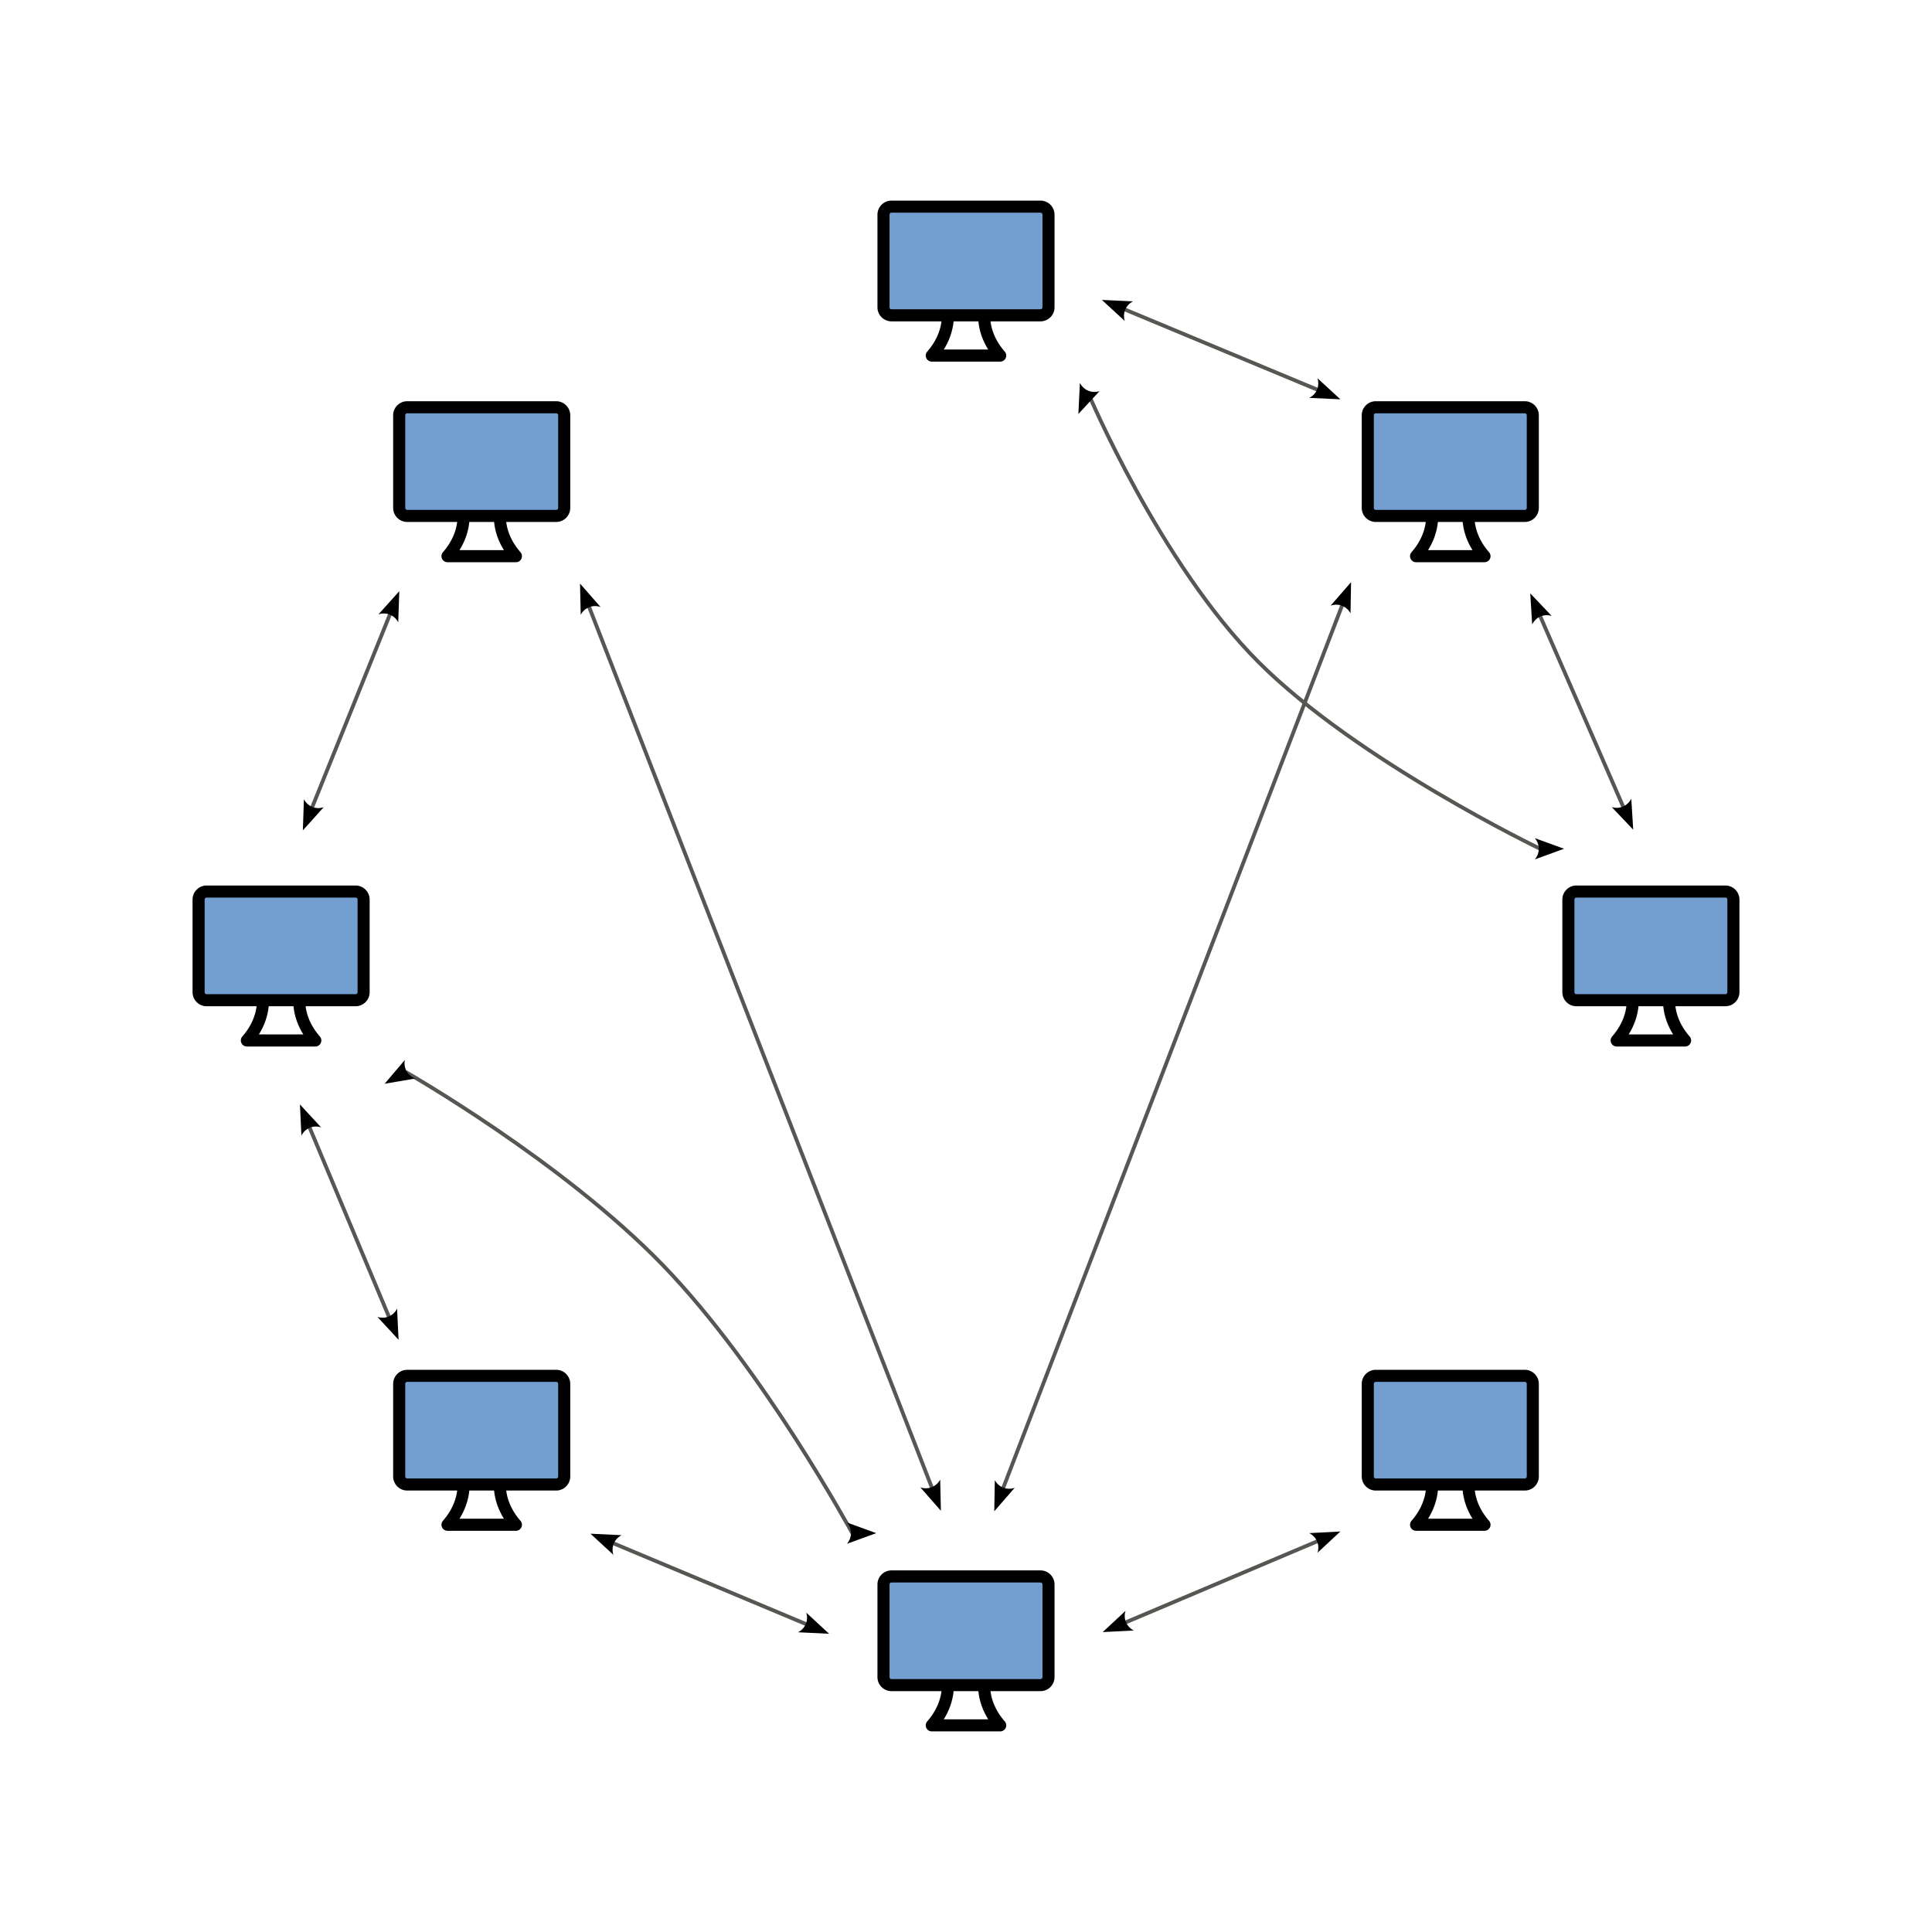 <?xml version="1.0" encoding="UTF-8" standalone="no"?>
<!-- Created with Inkscape (http://www.inkscape.org/) -->

<svg
   width="960"
   height="960"
   viewBox="0 0 254 254"
   version="1.1"
   id="svg1"
   sodipodi:docname="distributed_network.svg"
   inkscape:export-filename="distributed_network.png"
   inkscape:export-xdpi="96"
   inkscape:export-ydpi="96"
   inkscape:version="1.4 (e7c3feb100, 2024-10-09)"
   xmlns:inkscape="http://www.inkscape.org/namespaces/inkscape"
   xmlns:sodipodi="http://sodipodi.sourceforge.net/DTD/sodipodi-0.dtd"
   xmlns="http://www.w3.org/2000/svg"
   xmlns:svg="http://www.w3.org/2000/svg">
  <sodipodi:namedview
     id="namedview1"
     pagecolor="#ffffff"
     bordercolor="#000000"
     borderopacity="0.25"
     inkscape:showpageshadow="2"
     inkscape:pageopacity="0.0"
     inkscape:pagecheckerboard="0"
     inkscape:deskcolor="#d1d1d1"
     inkscape:document-units="mm"
     showgrid="true"
     inkscape:zoom="0.62877407"
     inkscape:cx="537.55397"
     inkscape:cy="537.55397"
     inkscape:window-width="1904"
     inkscape:window-height="1032"
     inkscape:window-x="1928"
     inkscape:window-y="8"
     inkscape:window-maximized="1"
     inkscape:current-layer="layer1"
     inkscape:export-bgcolor="#ffffffff">
    <inkscape:grid
       id="grid1"
       units="px"
       originx="0"
       originy="0"
       spacingx="1"
       spacingy="1"
       empcolor="#0099e5"
       empopacity="0.302"
       color="#0099e5"
       opacity="0.149"
       empspacing="5"
       enabled="true"
       visible="true" />
  </sodipodi:namedview>
  <defs
     id="defs1">
    <marker
       style="overflow:visible"
       id="marker84"
       refX="0"
       refY="0"
       orient="auto-start-reverse"
       inkscape:stockid="Concave triangle arrow"
       markerWidth="1"
       markerHeight="1"
       viewBox="0 0 1 1"
       inkscape:isstock="true"
       inkscape:collect="always"
       preserveAspectRatio="xMidYMid">
      <path
         transform="scale(0.7)"
         d="M -2,-4 9,0 -2,4 c 2,-2.33 2,-5.66 0,-8 z"
         style="fill:context-stroke;fill-rule:evenodd;stroke:none"
         id="path84" />
    </marker>
    <marker
       style="overflow:visible"
       id="marker83"
       refX="0"
       refY="0"
       orient="auto-start-reverse"
       inkscape:stockid="Concave triangle arrow"
       markerWidth="1"
       markerHeight="1"
       viewBox="0 0 1 1"
       inkscape:isstock="true"
       inkscape:collect="always"
       preserveAspectRatio="xMidYMid">
      <path
         transform="scale(0.7)"
         d="M -2,-4 9,0 -2,4 c 2,-2.33 2,-5.66 0,-8 z"
         style="fill:context-stroke;fill-rule:evenodd;stroke:none"
         id="path83" />
    </marker>
    <marker
       style="overflow:visible"
       id="marker81"
       refX="0"
       refY="0"
       orient="auto-start-reverse"
       inkscape:stockid="Concave triangle arrow"
       markerWidth="1"
       markerHeight="1"
       viewBox="0 0 1 1"
       inkscape:isstock="true"
       inkscape:collect="always"
       preserveAspectRatio="xMidYMid">
      <path
         transform="scale(0.7)"
         d="M -2,-4 9,0 -2,4 c 2,-2.33 2,-5.66 0,-8 z"
         style="fill:context-stroke;fill-rule:evenodd;stroke:none"
         id="path81" />
    </marker>
    <marker
       style="overflow:visible"
       id="marker79"
       refX="0"
       refY="0"
       orient="auto-start-reverse"
       inkscape:stockid="Concave triangle arrow"
       markerWidth="1"
       markerHeight="1"
       viewBox="0 0 1 1"
       inkscape:isstock="true"
       inkscape:collect="always"
       preserveAspectRatio="xMidYMid">
      <path
         transform="scale(0.7)"
         d="M -2,-4 9,0 -2,4 c 2,-2.33 2,-5.66 0,-8 z"
         style="fill:context-stroke;fill-rule:evenodd;stroke:none"
         id="path79" />
    </marker>
    <marker
       style="overflow:visible"
       id="marker77"
       refX="0"
       refY="0"
       orient="auto-start-reverse"
       inkscape:stockid="Concave triangle arrow"
       markerWidth="1"
       markerHeight="1"
       viewBox="0 0 1 1"
       inkscape:isstock="true"
       inkscape:collect="always"
       preserveAspectRatio="xMidYMid">
      <path
         transform="scale(0.7)"
         d="M -2,-4 9,0 -2,4 c 2,-2.33 2,-5.66 0,-8 z"
         style="fill:context-stroke;fill-rule:evenodd;stroke:none"
         id="path77" />
    </marker>
    <marker
       style="overflow:visible"
       id="marker76"
       refX="0"
       refY="0"
       orient="auto-start-reverse"
       inkscape:stockid="Concave triangle arrow"
       markerWidth="1"
       markerHeight="1"
       viewBox="0 0 1 1"
       inkscape:isstock="true"
       inkscape:collect="always"
       preserveAspectRatio="xMidYMid">
      <path
         transform="scale(0.7)"
         d="M -2,-4 9,0 -2,4 c 2,-2.33 2,-5.66 0,-8 z"
         style="fill:context-stroke;fill-rule:evenodd;stroke:none"
         id="path76" />
    </marker>
    <marker
       style="overflow:visible"
       id="marker74"
       refX="0"
       refY="0"
       orient="auto-start-reverse"
       inkscape:stockid="Concave triangle arrow"
       markerWidth="1"
       markerHeight="1"
       viewBox="0 0 1 1"
       inkscape:isstock="true"
       inkscape:collect="always"
       preserveAspectRatio="xMidYMid">
      <path
         transform="scale(0.7)"
         d="M -2,-4 9,0 -2,4 c 2,-2.33 2,-5.66 0,-8 z"
         style="fill:context-stroke;fill-rule:evenodd;stroke:none"
         id="path74" />
    </marker>
    <marker
       style="overflow:visible"
       id="marker73"
       refX="0"
       refY="0"
       orient="auto-start-reverse"
       inkscape:stockid="Concave triangle arrow"
       markerWidth="1"
       markerHeight="1"
       viewBox="0 0 1 1"
       inkscape:isstock="true"
       inkscape:collect="always"
       preserveAspectRatio="xMidYMid">
      <path
         transform="scale(0.7)"
         d="M -2,-4 9,0 -2,4 c 2,-2.33 2,-5.66 0,-8 z"
         style="fill:context-stroke;fill-rule:evenodd;stroke:none"
         id="path73" />
    </marker>
    <marker
       style="overflow:visible"
       id="marker71"
       refX="0"
       refY="0"
       orient="auto-start-reverse"
       inkscape:stockid="Concave triangle arrow"
       markerWidth="1"
       markerHeight="1"
       viewBox="0 0 1 1"
       inkscape:isstock="true"
       inkscape:collect="always"
       preserveAspectRatio="xMidYMid">
      <path
         transform="scale(0.7)"
         d="M -2,-4 9,0 -2,4 c 2,-2.33 2,-5.66 0,-8 z"
         style="fill:context-stroke;fill-rule:evenodd;stroke:none"
         id="path71" />
    </marker>
    <marker
       style="overflow:visible"
       id="marker70"
       refX="0"
       refY="0"
       orient="auto-start-reverse"
       inkscape:stockid="Concave triangle arrow"
       markerWidth="1"
       markerHeight="1"
       viewBox="0 0 1 1"
       inkscape:isstock="true"
       inkscape:collect="always"
       preserveAspectRatio="xMidYMid">
      <path
         transform="scale(0.7)"
         d="M -2,-4 9,0 -2,4 c 2,-2.33 2,-5.66 0,-8 z"
         style="fill:context-stroke;fill-rule:evenodd;stroke:none"
         id="path70" />
    </marker>
    <marker
       style="overflow:visible"
       id="marker68"
       refX="0"
       refY="0"
       orient="auto-start-reverse"
       inkscape:stockid="Concave triangle arrow"
       markerWidth="1"
       markerHeight="1"
       viewBox="0 0 1 1"
       inkscape:isstock="true"
       inkscape:collect="always"
       preserveAspectRatio="xMidYMid">
      <path
         transform="scale(0.7)"
         d="M -2,-4 9,0 -2,4 c 2,-2.33 2,-5.66 0,-8 z"
         style="fill:context-stroke;fill-rule:evenodd;stroke:none"
         id="path68" />
    </marker>
    <marker
       style="overflow:visible"
       id="marker67"
       refX="0"
       refY="0"
       orient="auto-start-reverse"
       inkscape:stockid="Concave triangle arrow"
       markerWidth="1"
       markerHeight="1"
       viewBox="0 0 1 1"
       inkscape:isstock="true"
       inkscape:collect="always"
       preserveAspectRatio="xMidYMid">
      <path
         transform="scale(0.7)"
         d="M -2,-4 9,0 -2,4 c 2,-2.33 2,-5.66 0,-8 z"
         style="fill:context-stroke;fill-rule:evenodd;stroke:none"
         id="path67" />
    </marker>
    <marker
       style="overflow:visible"
       id="marker65"
       refX="0"
       refY="0"
       orient="auto-start-reverse"
       inkscape:stockid="Concave triangle arrow"
       markerWidth="1"
       markerHeight="1"
       viewBox="0 0 1 1"
       inkscape:isstock="true"
       inkscape:collect="always"
       preserveAspectRatio="xMidYMid">
      <path
         transform="scale(0.7)"
         d="M -2,-4 9,0 -2,4 c 2,-2.33 2,-5.66 0,-8 z"
         style="fill:context-stroke;fill-rule:evenodd;stroke:none"
         id="path65" />
    </marker>
    <marker
       style="overflow:visible"
       id="marker64"
       refX="0"
       refY="0"
       orient="auto-start-reverse"
       inkscape:stockid="Concave triangle arrow"
       markerWidth="1"
       markerHeight="1"
       viewBox="0 0 1 1"
       inkscape:isstock="true"
       inkscape:collect="always"
       preserveAspectRatio="xMidYMid">
      <path
         transform="scale(0.7)"
         d="M -2,-4 9,0 -2,4 c 2,-2.33 2,-5.66 0,-8 z"
         style="fill:context-stroke;fill-rule:evenodd;stroke:none"
         id="path64" />
    </marker>
    <marker
       style="overflow:visible"
       id="marker62"
       refX="0"
       refY="0"
       orient="auto-start-reverse"
       inkscape:stockid="Concave triangle arrow"
       markerWidth="1"
       markerHeight="1"
       viewBox="0 0 1 1"
       inkscape:isstock="true"
       inkscape:collect="always"
       preserveAspectRatio="xMidYMid">
      <path
         transform="scale(0.7)"
         d="M -2,-4 9,0 -2,4 c 2,-2.33 2,-5.66 0,-8 z"
         style="fill:context-stroke;fill-rule:evenodd;stroke:none"
         id="path62" />
    </marker>
    <marker
       style="overflow:visible"
       id="ConcaveTriangle"
       refX="0"
       refY="0"
       orient="auto-start-reverse"
       inkscape:stockid="Concave triangle arrow"
       markerWidth="1"
       markerHeight="1"
       viewBox="0 0 1 1"
       inkscape:isstock="true"
       inkscape:collect="always"
       preserveAspectRatio="xMidYMid">
      <path
         transform="scale(0.7)"
         d="M -2,-4 9,0 -2,4 c 2,-2.33 2,-5.66 0,-8 z"
         style="fill:context-stroke;fill-rule:evenodd;stroke:none"
         id="path7" />
    </marker>
    <marker
       style="overflow:visible"
       id="marker59"
       refX="0"
       refY="0"
       orient="auto-start-reverse"
       inkscape:stockid="Concave triangle arrow"
       markerWidth="1"
       markerHeight="1"
       viewBox="0 0 1 1"
       inkscape:isstock="true"
       inkscape:collect="always"
       preserveAspectRatio="xMidYMid">
      <path
         transform="scale(0.7)"
         d="M -2,-4 9,0 -2,4 c 2,-2.33 2,-5.66 0,-8 z"
         style="fill:context-stroke;fill-rule:evenodd;stroke:none"
         id="path59" />
    </marker>
    <marker
       style="overflow:visible"
       id="marker58"
       refX="0"
       refY="0"
       orient="auto-start-reverse"
       inkscape:stockid="Concave triangle arrow"
       markerWidth="1"
       markerHeight="1"
       viewBox="0 0 1 1"
       inkscape:isstock="true"
       inkscape:collect="always"
       preserveAspectRatio="xMidYMid">
      <path
         transform="scale(0.7)"
         d="M -2,-4 9,0 -2,4 c 2,-2.33 2,-5.66 0,-8 z"
         style="fill:context-stroke;fill-rule:evenodd;stroke:none"
         id="path58" />
    </marker>
    <marker
       style="overflow:visible"
       id="marker50"
       refX="0"
       refY="0"
       orient="auto-start-reverse"
       inkscape:stockid="Concave triangle arrow"
       markerWidth="1"
       markerHeight="1"
       viewBox="0 0 1 1"
       inkscape:isstock="true"
       inkscape:collect="always"
       preserveAspectRatio="xMidYMid">
      <path
         transform="scale(0.7)"
         d="M -2,-4 9,0 -2,4 c 2,-2.33 2,-5.66 0,-8 z"
         style="fill:context-stroke;fill-rule:evenodd;stroke:none"
         id="path50" />
    </marker>
    <marker
       style="overflow:visible"
       id="marker49"
       refX="0"
       refY="0"
       orient="auto-start-reverse"
       inkscape:stockid="Concave triangle arrow"
       markerWidth="1"
       markerHeight="1"
       viewBox="0 0 1 1"
       inkscape:isstock="true"
       inkscape:collect="always"
       preserveAspectRatio="xMidYMid">
      <path
         transform="scale(0.7)"
         d="M -2,-4 9,0 -2,4 c 2,-2.33 2,-5.66 0,-8 z"
         style="fill:context-stroke;fill-rule:evenodd;stroke:none"
         id="path49" />
    </marker>
    <marker
       style="overflow:visible"
       id="Arrow2Lend-3-9"
       refX="0"
       refY="0"
       orient="auto-start-reverse"
       inkscape:stockid="Arrow2Lend"
       inkscape:isstock="true"
       viewBox="0 0 12.018 8.839"
       markerWidth="12.018"
       markerHeight="8.839"
       preserveAspectRatio="xMidYMid">
      <path
         transform="matrix(-1.1,0,0,-1.1,-1.1,0)"
         d="M 8.719,4.034 -2.207,0.016 8.719,-4.002 c -1.745,2.372 -1.735,5.617 -6e-7,8.035 z"
         style="fill:context-stroke;fill-rule:evenodd;stroke-width:0.625;stroke-linejoin:round"
         id="path20044-17-6" />
    </marker>
  </defs>
  <g
     inkscape:groupmode="layer"
     id="layer2"
     inkscape:label="Guides"
     style="display:none">
    <path
       style="display:none;fill:none;stroke:#00ff00;stroke-width:0.5;stroke-linejoin:miter;stroke-dasharray:none"
       d="M 35.901,127 H 217.287"
       id="path41" />
    <path
       style="display:none;fill:none;stroke:#00ff00;stroke-width:0.5;stroke-linejoin:miter;stroke-dasharray:none"
       d="M 63.108,62.351 190.548,190.774"
       id="path40"
       sodipodi:nodetypes="cc" />
    <path
       style="display:none;fill:none;stroke:#00ff00;stroke-width:0.5;stroke-linejoin:miter;stroke-dasharray:none"
       d="M 190.784,63.619 63.744,190.774"
       id="path39"
       sodipodi:nodetypes="cc" />
    <path
       style="display:none;fill:none;stroke:#00ff00;stroke-width:0.5;stroke-linejoin:miter;stroke-dasharray:none"
       d="M 126.994,34.115 V 215.143"
       id="path44" />
    <circle
       style="display:inline;fill:none;stroke:#00ff00;stroke-width:0.495;stroke-dasharray:none"
       id="path11"
       cx="127"
       cy="127"
       r="90.043" />
    <circle
       style="display:none;fill:none;stroke:#00ff00;stroke-width:0.689;stroke-dasharray:none"
       id="path12"
       cx="127"
       cy="127"
       r="31.158" />
    <circle
       style="fill:none;stroke:#00ff00;stroke-width:0.5;stroke-dasharray:none"
       id="path13"
       cx="127"
       cy="127"
       r="71.8" />
    <circle
       style="fill:none;stroke:#00ff00;stroke-width:0.5;stroke-linejoin:miter;stroke-dasharray:none"
       id="path60"
       cx="63.33"
       cy="63.33"
       r="18.065" />
    <circle
       style="fill:none;stroke:#00ff00;stroke-width:0.5;stroke-linejoin:miter;stroke-dasharray:none"
       id="path60-2"
       cx="127"
       cy="36.957"
       r="18.065" />
    <circle
       style="fill:none;stroke:#00ff00;stroke-width:0.5;stroke-linejoin:miter;stroke-dasharray:none"
       id="path60-6"
       cx="190.67"
       cy="63.33"
       r="18.065" />
    <circle
       style="fill:none;stroke:#00ff00;stroke-width:0.5;stroke-linejoin:miter;stroke-dasharray:none"
       id="path60-1"
       cx="217.043"
       cy="127"
       r="18.065" />
    <circle
       style="fill:none;stroke:#00ff00;stroke-width:0.5;stroke-linejoin:miter;stroke-dasharray:none"
       id="path60-9"
       cx="190.67"
       cy="190.67"
       r="18.065" />
    <circle
       style="fill:none;stroke:#00ff00;stroke-width:0.5;stroke-linejoin:miter;stroke-dasharray:none"
       id="path60-7"
       cx="127"
       cy="217.043"
       r="18.065" />
    <circle
       style="fill:none;stroke:#00ff00;stroke-width:0.5;stroke-linejoin:miter;stroke-dasharray:none"
       id="path60-5"
       cx="63.33"
       cy="190.67"
       r="18.065" />
    <circle
       style="display:inline;fill:none;stroke:#00ff00;stroke-width:0.5;stroke-linejoin:miter;stroke-dasharray:none"
       id="path60-67"
       cx="36.957"
       cy="127"
       r="18.065" />
  </g>
  <g
     inkscape:label="Layer 1"
     inkscape:groupmode="layer"
     id="layer1">
    <g
       id="g5"
       transform="translate(38.629,106.447)">
      <path
         style="stroke-width:1.058"
         d="m 85.147,115.888 h -6.566 a 1.852,1.852 0 0 1 -1.852,-1.852 v -12.171 c 0,-1.022 0.83,-1.852 1.852,-1.852 h 19.579 c 1.022,0 1.852,0.83 1.852,1.852 v 12.171 a 1.852,1.852 0 0 1 -1.852,1.852 h -6.566 c 0.181,1.455 0.852,2.807 1.872,3.976 a 0.794,0.794 0 0 1 -0.598,1.316 h -8.996 a 0.794,0.794 0 0 1 -0.598,-1.316 c 1.02,-1.169 1.691,-2.521 1.872,-3.976 z"
         id="path1366" />
      <path
         style="fill:#ffffff;stroke-width:1.058"
         d="m 89.997,115.888 c 0.132,1.34 0.597,2.588 1.294,3.704 h -5.842 c 0.697,-1.117 1.161,-2.364 1.294,-3.704 z"
         id="path199313" />
      <path
         style="fill:#729fcf;stroke-width:1.058"
         d="m 98.425,101.865 v 12.171 a 0.265,0.265 0 0 1 -0.264,0.265 h -19.579 a 0.265,0.265 0 0 1 -0.265,-0.265 v -12.171 a 0.265,0.265 0 0 1 0.265,-0.265 h 19.579 a 0.265,0.265 0 0 1 0.264,0.265 z"
         id="path199311" />
    </g>
    <g
       id="g5-6"
       transform="translate(-51.414,16.404)">
      <path
         style="stroke-width:1.058"
         d="m 85.147,115.888 h -6.566 a 1.852,1.852 0 0 1 -1.852,-1.852 v -12.171 c 0,-1.022 0.83,-1.852 1.852,-1.852 h 19.579 c 1.022,0 1.852,0.83 1.852,1.852 v 12.171 a 1.852,1.852 0 0 1 -1.852,1.852 h -6.566 c 0.181,1.455 0.852,2.807 1.872,3.976 a 0.794,0.794 0 0 1 -0.598,1.316 h -8.996 a 0.794,0.794 0 0 1 -0.598,-1.316 c 1.02,-1.169 1.691,-2.521 1.872,-3.976 z"
         id="path1366-2" />
      <path
         style="fill:#ffffff;stroke-width:1.058"
         d="m 89.997,115.888 c 0.132,1.34 0.597,2.588 1.294,3.704 h -5.842 c 0.697,-1.117 1.161,-2.364 1.294,-3.704 z"
         id="path199313-6" />
      <path
         style="fill:#729fcf;stroke-width:1.058"
         d="m 98.425,101.865 v 12.171 a 0.265,0.265 0 0 1 -0.264,0.265 h -19.579 a 0.265,0.265 0 0 1 -0.265,-0.265 v -12.171 a 0.265,0.265 0 0 1 0.265,-0.265 h 19.579 a 0.265,0.265 0 0 1 0.264,0.265 z"
         id="path199311-1" />
    </g>
    <g
       id="g5-2"
       transform="translate(102.299,80.074)">
      <path
         style="stroke-width:1.058"
         d="m 85.147,115.888 h -6.566 a 1.852,1.852 0 0 1 -1.852,-1.852 v -12.171 c 0,-1.022 0.83,-1.852 1.852,-1.852 h 19.579 c 1.022,0 1.852,0.83 1.852,1.852 v 12.171 a 1.852,1.852 0 0 1 -1.852,1.852 h -6.566 c 0.181,1.455 0.852,2.807 1.872,3.976 a 0.794,0.794 0 0 1 -0.598,1.316 h -8.996 a 0.794,0.794 0 0 1 -0.598,-1.316 c 1.02,-1.169 1.691,-2.521 1.872,-3.976 z"
         id="path1366-0" />
      <path
         style="fill:#ffffff;stroke-width:1.058"
         d="m 89.997,115.888 c 0.132,1.34 0.597,2.588 1.294,3.704 h -5.842 c 0.697,-1.117 1.161,-2.364 1.294,-3.704 z"
         id="path199313-2" />
      <path
         style="fill:#729fcf;stroke-width:1.058"
         d="m 98.425,101.865 v 12.171 a 0.265,0.265 0 0 1 -0.264,0.265 h -19.579 a 0.265,0.265 0 0 1 -0.265,-0.265 v -12.171 a 0.265,0.265 0 0 1 0.265,-0.265 h 19.579 a 0.265,0.265 0 0 1 0.264,0.265 z"
         id="path199311-3" />
    </g>
    <g
       id="g5-22"
       transform="translate(102.299,-47.266)">
      <path
         style="stroke-width:1.058"
         d="m 85.147,115.888 h -6.566 a 1.852,1.852 0 0 1 -1.852,-1.852 v -12.171 c 0,-1.022 0.83,-1.852 1.852,-1.852 h 19.579 c 1.022,0 1.852,0.83 1.852,1.852 v 12.171 a 1.852,1.852 0 0 1 -1.852,1.852 h -6.566 c 0.181,1.455 0.852,2.807 1.872,3.976 a 0.794,0.794 0 0 1 -0.598,1.316 h -8.996 a 0.794,0.794 0 0 1 -0.598,-1.316 c 1.02,-1.169 1.691,-2.521 1.872,-3.976 z"
         id="path1366-8" />
      <path
         style="fill:#ffffff;stroke-width:1.058"
         d="m 89.997,115.888 c 0.132,1.34 0.597,2.588 1.294,3.704 h -5.842 c 0.697,-1.117 1.161,-2.364 1.294,-3.704 z"
         id="path199313-9" />
      <path
         style="fill:#729fcf;stroke-width:1.058"
         d="m 98.425,101.865 v 12.171 a 0.265,0.265 0 0 1 -0.264,0.265 h -19.579 a 0.265,0.265 0 0 1 -0.265,-0.265 v -12.171 a 0.265,0.265 0 0 1 0.265,-0.265 h 19.579 a 0.265,0.265 0 0 1 0.264,0.265 z"
         id="path199311-7" />
    </g>
    <g
       id="g5-22-6"
       transform="translate(38.629,-73.639)">
      <path
         style="stroke-width:1.058"
         d="m 85.147,115.888 h -6.566 a 1.852,1.852 0 0 1 -1.852,-1.852 v -12.171 c 0,-1.022 0.83,-1.852 1.852,-1.852 h 19.579 c 1.022,0 1.852,0.83 1.852,1.852 v 12.171 a 1.852,1.852 0 0 1 -1.852,1.852 h -6.566 c 0.181,1.455 0.852,2.807 1.872,3.976 a 0.794,0.794 0 0 1 -0.598,1.316 h -8.996 a 0.794,0.794 0 0 1 -0.598,-1.316 c 1.02,-1.169 1.691,-2.521 1.872,-3.976 z"
         id="path1366-8-3" />
      <path
         style="fill:#ffffff;stroke-width:1.058"
         d="m 89.997,115.888 c 0.132,1.34 0.597,2.588 1.294,3.704 h -5.842 c 0.697,-1.117 1.161,-2.364 1.294,-3.704 z"
         id="path199313-9-2" />
      <path
         style="fill:#729fcf;stroke-width:1.058"
         d="m 98.425,101.865 v 12.171 a 0.265,0.265 0 0 1 -0.264,0.265 h -19.579 a 0.265,0.265 0 0 1 -0.265,-0.265 v -12.171 a 0.265,0.265 0 0 1 0.265,-0.265 h 19.579 a 0.265,0.265 0 0 1 0.264,0.265 z"
         id="path199311-7-0" />
    </g>
    <g
       id="g5-29"
       transform="translate(-25.041,-47.266)">
      <path
         style="stroke-width:1.058"
         d="m 85.147,115.888 h -6.566 a 1.852,1.852 0 0 1 -1.852,-1.852 v -12.171 c 0,-1.022 0.83,-1.852 1.852,-1.852 h 19.579 c 1.022,0 1.852,0.83 1.852,1.852 v 12.171 a 1.852,1.852 0 0 1 -1.852,1.852 h -6.566 c 0.181,1.455 0.852,2.807 1.872,3.976 a 0.794,0.794 0 0 1 -0.598,1.316 h -8.996 a 0.794,0.794 0 0 1 -0.598,-1.316 c 1.02,-1.169 1.691,-2.521 1.872,-3.976 z"
         id="path1366-3" />
      <path
         style="fill:#ffffff;stroke-width:1.058"
         d="m 89.997,115.888 c 0.132,1.34 0.597,2.588 1.294,3.704 h -5.842 c 0.697,-1.117 1.161,-2.364 1.294,-3.704 z"
         id="path199313-1" />
      <path
         style="fill:#729fcf;stroke-width:1.058"
         d="m 98.425,101.865 v 12.171 a 0.265,0.265 0 0 1 -0.264,0.265 h -19.579 a 0.265,0.265 0 0 1 -0.265,-0.265 v -12.171 a 0.265,0.265 0 0 1 0.265,-0.265 h 19.579 a 0.265,0.265 0 0 1 0.264,0.265 z"
         id="path199311-9" />
    </g>
    <g
       id="g5-22-5"
       transform="translate(128.672,16.404)">
      <path
         style="stroke-width:1.058"
         d="m 85.147,115.888 h -6.566 a 1.852,1.852 0 0 1 -1.852,-1.852 v -12.171 c 0,-1.022 0.83,-1.852 1.852,-1.852 h 19.579 c 1.022,0 1.852,0.83 1.852,1.852 v 12.171 a 1.852,1.852 0 0 1 -1.852,1.852 h -6.566 c 0.181,1.455 0.852,2.807 1.872,3.976 a 0.794,0.794 0 0 1 -0.598,1.316 h -8.996 a 0.794,0.794 0 0 1 -0.598,-1.316 c 1.02,-1.169 1.691,-2.521 1.872,-3.976 z"
         id="path1366-8-4" />
      <path
         style="fill:#ffffff;stroke-width:1.058"
         d="m 89.997,115.888 c 0.132,1.34 0.597,2.588 1.294,3.704 h -5.842 c 0.697,-1.117 1.161,-2.364 1.294,-3.704 z"
         id="path199313-9-7" />
      <path
         style="fill:#729fcf;stroke-width:1.058"
         d="m 98.425,101.865 v 12.171 a 0.265,0.265 0 0 1 -0.264,0.265 h -19.579 a 0.265,0.265 0 0 1 -0.265,-0.265 v -12.171 a 0.265,0.265 0 0 1 0.265,-0.265 h 19.579 a 0.265,0.265 0 0 1 0.264,0.265 z"
         id="path199311-7-6" />
    </g>
    <g
       id="g5-22-3"
       transform="translate(-25.041,80.074)">
      <path
         style="stroke-width:1.058"
         d="m 85.147,115.888 h -6.566 a 1.852,1.852 0 0 1 -1.852,-1.852 v -12.171 c 0,-1.022 0.83,-1.852 1.852,-1.852 h 19.579 c 1.022,0 1.852,0.83 1.852,1.852 v 12.171 a 1.852,1.852 0 0 1 -1.852,1.852 h -6.566 c 0.181,1.455 0.852,2.807 1.872,3.976 a 0.794,0.794 0 0 1 -0.598,1.316 h -8.996 a 0.794,0.794 0 0 1 -0.598,-1.316 c 1.02,-1.169 1.691,-2.521 1.872,-3.976 z"
         id="path1366-8-7" />
      <path
         style="fill:#ffffff;stroke-width:1.058"
         d="m 89.997,115.888 c 0.132,1.34 0.597,2.588 1.294,3.704 h -5.842 c 0.697,-1.117 1.161,-2.364 1.294,-3.704 z"
         id="path199313-9-4" />
      <path
         style="fill:#729fcf;stroke-width:1.058"
         d="m 98.425,101.865 v 12.171 a 0.265,0.265 0 0 1 -0.264,0.265 h -19.579 a 0.265,0.265 0 0 1 -0.265,-0.265 v -12.171 a 0.265,0.265 0 0 1 0.265,-0.265 h 19.579 a 0.265,0.265 0 0 1 0.264,0.265 z"
         id="path199311-7-5" />
    </g>
    <path
       style="fill:none;stroke:#555753;stroke-width:0.5;stroke-linejoin:miter;stroke-dasharray:none;marker-start:url(#marker49);marker-end:url(#marker50)"
       d="M 131.845,195.75 176.496,79.474"
       id="path48"
       sodipodi:nodetypes="cc" />
    <path
       style="fill:none;stroke:#555753;stroke-width:0.5;stroke-linejoin:miter;stroke-dasharray:none;marker-start:url(#marker58);marker-end:url(#marker59)"
       d="M 77.399,79.66 122.555,195.685"
       id="path57"
       sodipodi:nodetypes="cc" />
    <path
       style="display:inline;fill:none;stroke:#555753;stroke-width:0.5;stroke-linejoin:miter;stroke-dasharray:none;marker-start:url(#ConcaveTriangle);marker-end:url(#marker62)"
       d="m 147.773,40.643 25.541,10.642"
       id="path61"
       sodipodi:nodetypes="cc" />
    <path
       style="display:inline;fill:none;stroke:#555753;stroke-width:0.5;stroke-linejoin:miter;stroke-dasharray:none;marker-start:url(#marker64);marker-end:url(#marker65)"
       d="m 202.439,80.894 11.022,25.298"
       id="path63"
       sodipodi:nodetypes="cc" />
    <path
       style="fill:none;stroke:#555753;stroke-width:0.5;stroke-linejoin:miter;stroke-dasharray:none;marker-start:url(#marker67);marker-end:url(#marker68)"
       d="m 142.994,51.524 c 0,0 9.481,22.537 22.475,35.531 12.994,12.994 37.009,24.532 37.009,24.532"
       id="path66"
       sodipodi:nodetypes="czc" />
    <path
       style="fill:none;stroke:#555753;stroke-width:0.5;stroke-linejoin:miter;stroke-dasharray:none;marker-start:url(#marker70);marker-end:url(#marker71)"
       d="m 147.873,213.343 25.441,-10.767"
       id="path69"
       sodipodi:nodetypes="cc" />
    <path
       style="fill:none;stroke:#555753;stroke-width:0.5;stroke-linejoin:miter;stroke-dasharray:none;marker-start:url(#marker73);marker-end:url(#marker74)"
       d="M 80.537,202.853 106.099,213.573"
       id="path72"
       sodipodi:nodetypes="cc" />
    <path
       style="fill:none;stroke:#555753;stroke-width:0.5;stroke-linejoin:miter;stroke-dasharray:none;marker-start:url(#marker76);marker-end:url(#marker77)"
       d="m 40.65,148.107 10.533,25.13"
       id="path75"
       sodipodi:nodetypes="cc" />
    <path
       style="fill:none;stroke:#555753;stroke-width:0.5;stroke-linejoin:miter;stroke-dasharray:none;marker-start:url(#marker79);marker-end:url(#marker81)"
       d="m 53.308,140.921 c 0,0 20.574,11.716 33.805,25.374 13.23,13.659 24.935,35.267 24.935,35.267"
       id="path78"
       sodipodi:nodetypes="czc" />
    <path
       style="fill:none;stroke:#555753;stroke-width:0.5;stroke-linejoin:miter;stroke-dasharray:none;marker-start:url(#marker83);marker-end:url(#marker84)"
       d="M 51.318,80.643 40.993,106.251"
       id="path82"
       sodipodi:nodetypes="cc" />
  </g>
</svg>
